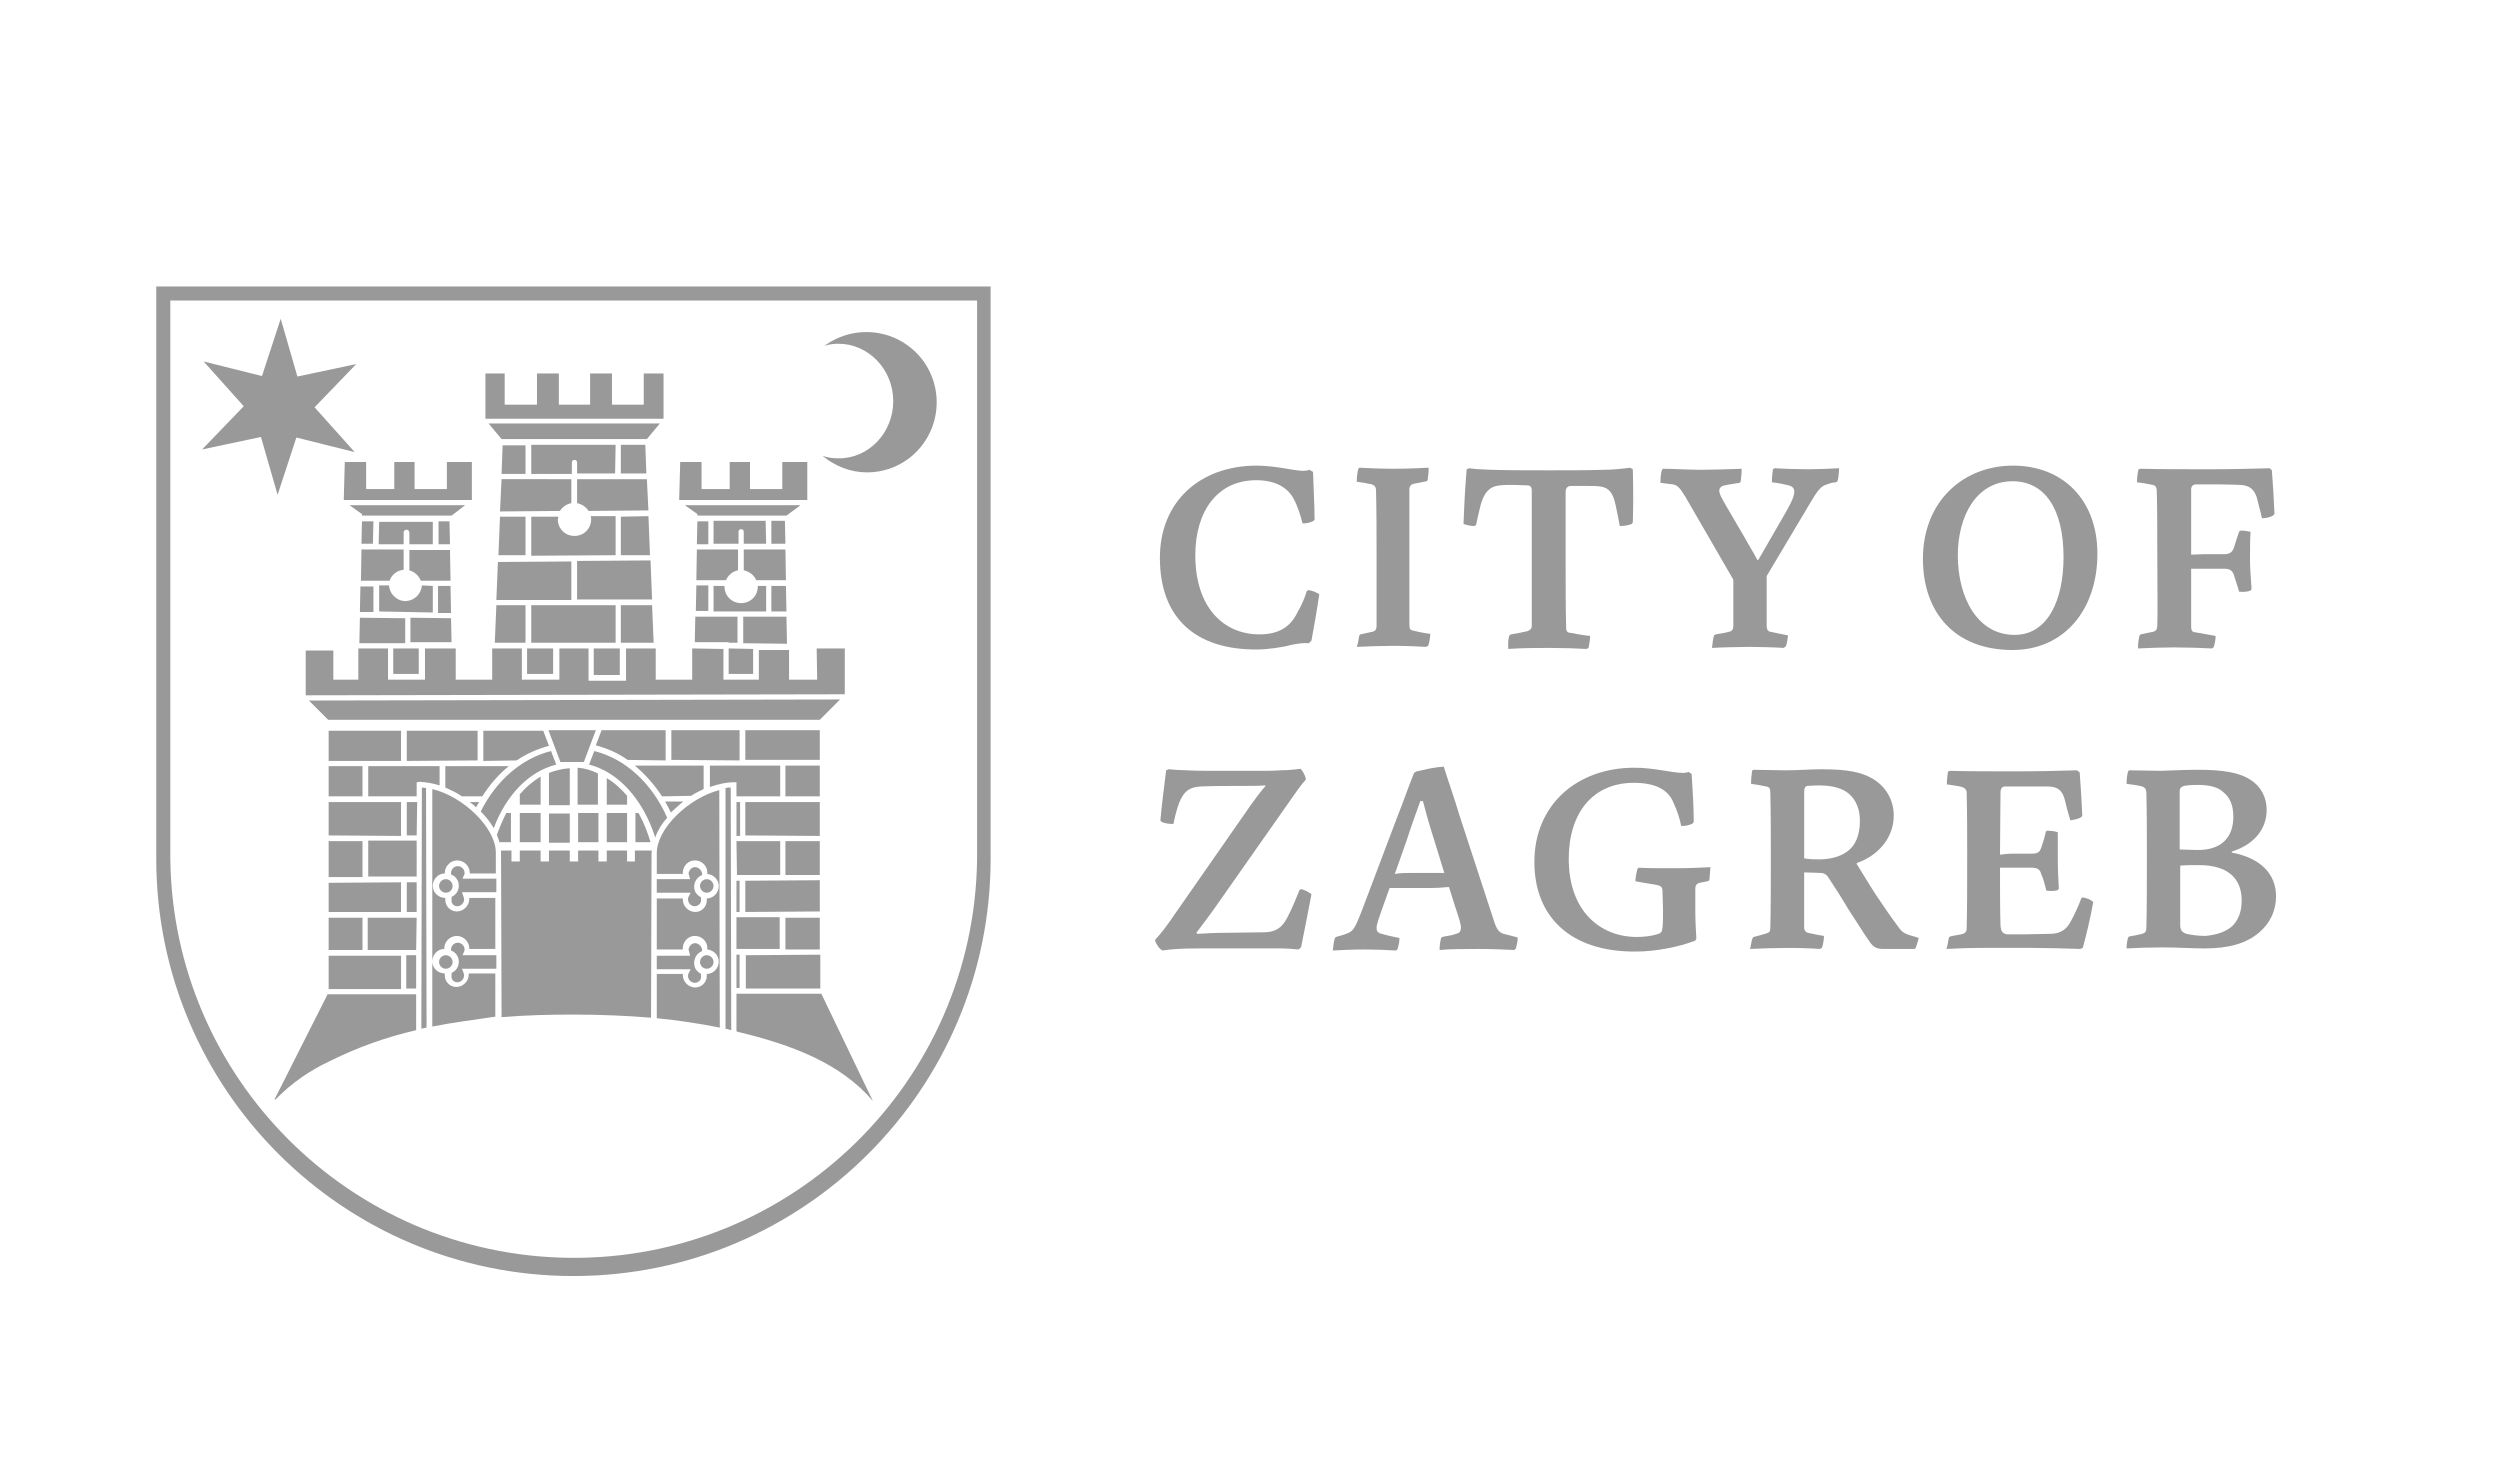 <?xml version="1.0" encoding="UTF-8"?> <!-- Generator: Adobe Illustrator 24.0.1, SVG Export Plug-In . SVG Version: 6.00 Build 0) --> <svg xmlns="http://www.w3.org/2000/svg" xmlns:xlink="http://www.w3.org/1999/xlink" id="Layer_1" x="0px" y="0px" viewBox="0 0 480 280" style="enable-background:new 0 0 480 280;" xml:space="preserve"> <style type="text/css"> .st0{enable-background:new ;} .st1{fill:#999999;} </style> <title>Ciry-of-Zagreb</title> <g class="st0"> <path class="st1" d="M222.7,107.1c0-10.8,7.7-17.7,18.6-17.7c3.6,0,7.2,1,8.9,1c0.5,0,1-0.1,1.2-0.2l0.7,0.4 c0.1,3.2,0.3,6.5,0.3,9.2l-0.2,0.2c-0.5,0.3-1.3,0.5-2.1,0.5c-0.5-1.9-1-3.4-1.7-4.7c-1.2-2.3-3.7-3.6-7.2-3.6 c-7.5,0-11.7,6-11.7,14.4c0,10.1,5.5,15.2,12.3,15.2c3.8,0,6-1.5,7.3-4.2c0.7-1.2,1.4-2.7,1.8-4.1l0.3-0.2c0.8,0.1,1.5,0.4,2.1,0.8 c-0.4,2.8-1,6.2-1.5,8.9l-0.5,0.5c-1.1-0.1-2.2,0.1-3.3,0.3c-1.8,0.5-4.7,0.9-6.6,0.9C229.8,124.8,222.7,118.9,222.7,107.1z"></path> </g> <g class="st0"> <path class="st1" d="M261,122l0.2-0.2l2.3-0.5c0.5-0.1,0.8-0.4,0.8-1.2c0-4,0-9.3,0-13.4c0-4.2,0-8.4-0.1-12.5c0-0.7-0.3-1-0.8-1.2 c-0.9-0.2-2-0.4-2.9-0.5c0-0.9,0.1-1.8,0.3-2.5l0.2-0.2c1.9,0.1,4.4,0.2,6.5,0.2c2.5,0,5.1-0.1,6.8-0.2c0,0.9-0.1,1.8-0.2,2.4 l-0.2,0.2l-2.5,0.5c-0.5,0.1-0.8,0.5-0.8,1.1c0,4,0,9.6,0,12.5c0,4.2,0,9.6,0,13.5c0,0.8,0.2,1,0.8,1.1c0.9,0.2,2.2,0.5,3.2,0.6 c0,0.8-0.2,1.8-0.4,2.3l-0.4,0.2c-1.7-0.1-4.2-0.2-6.3-0.2c-2,0-5,0.1-7,0.2C260.8,123.5,260.8,122.7,261,122z"></path> </g> <g class="st0"> <path class="st1" d="M289.8,122l0.3-0.2c0.8-0.1,2.2-0.4,3.1-0.6c0.6-0.2,0.9-0.5,0.9-1c0-4.5,0-9.4,0-13.4c0-4.2,0-8.6,0-12.6 c0-0.7-0.3-1-0.8-1c-0.7,0-1.8-0.1-2.6-0.1c-0.9,0-2,0-2.8,0.1c-1.9,0.2-2.9,1.3-3.6,3.7c-0.3,1.2-0.6,2.5-0.9,3.9l-0.3,0.2 c-0.8,0-1.5-0.2-2.1-0.4c0.1-3,0.3-7.1,0.6-10.5l0.5-0.2c1.1,0.2,2.5,0.2,4.2,0.3c3,0.1,7.9,0.1,11.1,0.1c3.8,0,7.6,0,10.5-0.1 c1.7,0,3.6-0.2,5.1-0.4l0.5,0.3c0.1,3.4,0.1,7.2,0,10.2l-0.2,0.3c-0.5,0.2-1.3,0.4-2.3,0.4c-0.2-1.2-0.5-2.6-0.8-4 c-0.5-2.4-1.3-3.4-3-3.6c-0.7-0.1-1.8-0.1-2.8-0.1c-0.9,0-1.9,0-2.8,0c-0.6,0-1,0.4-1,1.2c0,4.2,0,8.5,0,12.4c0,5.9,0,9.8,0.1,13.6 c0,0.6,0.2,1,0.8,1c1.1,0.2,2.6,0.5,3.8,0.6c0,0.8-0.2,1.8-0.3,2.3l-0.4,0.2c-1.4-0.1-4.6-0.2-6.9-0.2c-2.2,0-5.5,0-8.1,0.2 C289.5,123.6,289.6,122.6,289.8,122z"></path> </g> <g class="st0"> <path class="st1" d="M329.1,122l0.3-0.2c0.8-0.1,1.8-0.3,2.6-0.5c0.5-0.1,0.8-0.4,0.8-1.2v-4.3c0-1.4,0-3,0-4.5l-9.2-15.9 c-1.1-1.8-1.5-2.2-2.4-2.4c-0.7-0.1-1.5-0.2-2.4-0.3c0-0.8,0.1-2,0.3-2.5l0.2-0.2c1.9,0,5,0.2,7.3,0.2c1.8,0,5.5-0.1,7.8-0.2 c0,0.9-0.1,1.8-0.2,2.5l-0.2,0.2c-1,0.2-2.1,0.3-2.9,0.5c-0.6,0.1-1,0.5-1,1c0,0.8,0.8,2,2,4.1l2.7,4.6c1.1,2,2,3.4,2.6,4.6h0.2 l5.3-9.2c1.1-1.9,1.6-3.1,1.6-3.9c0-0.7-0.4-1-1-1.2c-0.9-0.2-2.2-0.5-3.3-0.6c0-0.8,0.1-1.8,0.2-2.5l0.3-0.2 c1.4,0.1,4.4,0.2,6.5,0.2c1.8,0,4.3-0.1,5.9-0.2c0,0.7-0.1,1.8-0.3,2.5l-0.3,0.2c-0.5,0-1.2,0.2-1.7,0.4c-1.2,0.3-1.9,1.3-3.2,3.5 l-8.4,14.1c0,1.7,0,3.4,0,5c0,1.7,0,3.2,0,4.5c0,0.7,0.2,1.1,0.7,1.2c1,0.2,2.4,0.5,3.4,0.7c-0.1,0.8-0.2,1.8-0.5,2.2l-0.4,0.2 c-1.3-0.1-4.6-0.2-6.5-0.2c-1.6,0-5.6,0.1-7.2,0.2C328.8,123.5,328.9,122.7,329.1,122z"></path> </g> <g class="st0"> <path class="st1" d="M369.2,107.3c0-11,7.7-17.9,17.3-17.9c9.5,0,16.2,6.5,16.2,16.9c0,10.8-6.4,18.5-16.3,18.5 C375.2,124.8,369.2,117.5,369.2,107.3z M396.2,107c0-9.3-3.6-14.6-9.8-14.6c-7,0-10.5,6.8-10.5,14.2c0,8.2,3.8,15.3,10.9,15.3 C393.3,121.9,396.2,115,396.2,107z"></path> <path class="st1" d="M410.8,122l0.2-0.2l2.4-0.5c0.5-0.1,0.8-0.5,0.8-1.2c0.1-3.5,0-8,0-13.7c0-4.2,0-8.2-0.1-12.2 c0-0.5-0.2-1-0.8-1.1c-1-0.2-2-0.4-3-0.5c0-0.8,0.1-1.8,0.3-2.5L411,90c3.7,0.1,8.8,0.1,13,0.1c4.1,0,8.8-0.1,11.8-0.2l0.4,0.4 c0.2,2.6,0.4,5.7,0.5,8.4l-0.3,0.3c-0.5,0.3-1.3,0.5-2.1,0.5c-0.3-1.4-0.8-3.1-1-4c-0.5-1.5-1.3-2.3-3.2-2.4c-1,0-2.5-0.1-4-0.1 c-1.6,0-3.2,0-4.4,0c-0.7,0-1,0.4-1,1c0,3.3,0,8,0,12.5c0.6,0,1.5-0.1,2.6-0.1h3.8c1,0,1.5-0.4,1.8-1.2c0.3-1,0.7-2.2,1-3.1 l0.2-0.2c0.6-0.1,1.5,0.1,2,0.2c-0.1,1.7-0.1,3.7-0.1,5.5c0,1.6,0.2,3.7,0.3,5.5l-0.2,0.3c-0.5,0.2-1.3,0.3-2.2,0.2 c-0.3-1.2-0.7-2.2-1-3.2c-0.2-0.7-0.7-1.2-1.7-1.2h-6.5c0,4.3,0,8.4,0,11.1c0,0.7,0.2,1.1,0.8,1.1c1.1,0.2,2.8,0.5,3.9,0.7 c0,0.8-0.2,1.7-0.4,2.2l-0.3,0.2c-1.7-0.1-5.2-0.2-7.3-0.2c-1.9,0-5,0.1-6.9,0.2C410.5,123.5,410.6,122.7,410.8,122z"></path> </g> <g class="st0"> <path class="st1" d="M221.8,180.7v-0.3c0.8-0.8,1.9-2.2,2.8-3.5l15.6-22.4c1-1.4,1.9-2.6,2.8-3.6l-0.1-0.1 c-1.3,0.1-3.2,0.1-4.7,0.1c-2.4,0-5.2,0-7.6,0.1c-2.1,0.1-3.2,0.8-4.1,2.9c-0.5,1.2-0.9,2.8-1.2,4.3c-0.8,0-1.9-0.1-2.4-0.5 l-0.1-0.2c0.2-2.5,0.7-6.4,1.1-9.6l0.5-0.2c1.2,0.1,2.5,0.2,3.5,0.2c1.6,0.1,3.6,0.1,5.6,0.1h8.6c1.2,0,2.5,0,3.7-0.1 c1.2,0,2.5-0.1,3.9-0.3c0.5,0.5,0.8,1.2,1,1.8v0.3c-1.1,1.2-2.2,2.9-3.9,5.3l-13.9,19.8c-1.1,1.5-2.2,3-3.2,4.3l0.2,0.2 c1.6-0.1,3.6-0.2,5.3-0.2l7.5-0.1c2.2,0,3.5-0.9,4.5-2.9c0.9-1.7,1.6-3.5,2.3-5.2l0.3-0.2c0.8,0.2,1.5,0.6,2,1 c-0.7,3.6-1.3,6.8-2,10.2l-0.5,0.4c-1-0.1-2.3-0.2-3.2-0.2c-1.2,0-2.2,0-3.5,0h-12.4c-2.9,0-5.2,0.1-7,0.4 C222.5,182.1,222.1,181.4,221.8,180.7z"></path> </g> <g class="st0"> <path class="st1" d="M256.3,180.1l0.2-0.2c0.7-0.2,1.5-0.4,2.2-0.7c1.1-0.4,1.5-1.1,2.6-3.9l7-18.5c1-2.5,2-5.4,3.2-8.4l0.5-0.3 c1.4-0.3,3.3-0.8,5.2-0.9c1,3.2,2,5.9,3,9.3l6.7,20.5c0.5,1.5,0.9,2,1.8,2.3c0.9,0.2,1.9,0.5,2.7,0.7c0,0.8-0.2,1.6-0.4,2.2 l-0.3,0.2c-1.8-0.1-4.5-0.2-6.8-0.2c-2.4,0-5.5,0-7.5,0.2c0-0.8,0.1-1.6,0.3-2.3l0.2-0.2c0.8-0.2,2-0.3,2.6-0.6 c0.7-0.1,1-0.5,1-1.2s-0.4-1.9-1.2-4.3l-1.1-3.5c-1,0.1-2.3,0.2-3.8,0.2h-7.6l-1.5,4.2c-0.5,1.4-1,2.8-1,3.4c0,0.7,0.2,1,1,1.2 c1,0.3,2.4,0.6,3.4,0.8c0,0.8-0.2,1.6-0.4,2.2l-0.3,0.2c-1.3-0.1-4.1-0.2-6-0.2c-2,0-4.6,0.1-6.1,0.2 C256,181.4,256.1,180.8,256.3,180.1z M271.1,167.6h6.2l-1.1-3.6c-1-3.2-2-6.3-3-10.2h-0.5c-0.9,2.5-1.8,5-2.6,7.5l-2.3,6.5 C268.8,167.6,270.2,167.6,271.1,167.6z"></path> </g> <g class="st0"> <path class="st1" d="M294.6,165.5c0-11,8.2-18.1,19.2-18.1c3.8,0,7.2,1,9.4,1c0.3,0,0.8-0.1,1-0.2l0.6,0.4c0.2,3.3,0.4,6.4,0.4,9.2 l-0.2,0.3c-0.5,0.3-1.4,0.5-2.2,0.5c-0.3-1.5-0.8-3-1.5-4.5c-1-2.5-3.5-3.8-7.6-3.8c-7.9,0-12.5,5.8-12.5,14.6 c0,10.1,6.1,15,13.1,15c1.3,0,2.9-0.2,3.8-0.5c0.8-0.2,1-0.4,1.1-1.3c0.1-0.9,0.1-2.4,0.1-3.4s-0.1-2.4-0.1-3.5 c0-0.9-0.3-1.1-1.1-1.3c-1-0.2-2.7-0.4-4.1-0.7c0-0.7,0.2-1.7,0.4-2.4l0.2-0.2c1.8,0.1,4.1,0.1,7.1,0.1c2.2,0,4.8-0.1,6.7-0.2 c-0.1,0.8-0.1,1.8-0.2,2.5l-0.3,0.2c-0.5,0.1-1.1,0.2-1.6,0.3c-0.6,0.2-0.8,0.5-0.8,1.2c0,1.5,0,3.1,0,4.1c0,1.9,0.1,3.6,0.2,5.4 l-0.2,0.4c-3.1,1.2-7.6,2.1-11.4,2.1C301.5,182.8,294.6,176,294.6,165.5z"></path> </g> <g class="st0"> <path class="st1" d="M336.5,180.1l0.2-0.2c0.9-0.2,1.8-0.5,2.5-0.7c0.5-0.2,0.7-0.3,0.7-1c0.1-3.3,0.1-8.7,0.1-13.5 c0-4.3,0-8.7-0.1-12.6c0-0.7-0.2-1-0.8-1.1c-1-0.2-2-0.4-2.9-0.5c0-0.8,0.1-1.8,0.2-2.5l0.2-0.2c2,0,4.5,0.1,6.2,0.1 c2.6,0,4.7-0.2,6.9-0.2c4.9,0,7.7,0.5,10,1.9c2.4,1.5,3.9,4,3.9,7c0,4.4-3.2,7.8-7.1,9.1v0.2c1,1.6,2.3,3.8,3.8,6.1 c1.4,2.1,3,4.4,4.2,6c0.5,0.7,0.9,1.1,1.7,1.4c0.5,0.2,1.4,0.4,2.2,0.7c-0.2,0.8-0.4,1.4-0.6,1.9l-0.2,0.2c-0.8,0-1.8,0-3.2,0h-2.9 c-1.2,0-1.8-0.4-2.4-1.2c-1.1-1.5-2.6-4-4.2-6.4c-1.4-2.4-2.8-4.5-3.9-6.2c-0.5-0.7-1-0.8-1.7-0.8c-0.8,0-2-0.1-2.9-0.1 c0,3.5,0,8,0,10.6c0,0.5,0.2,0.8,0.7,1c1,0.2,2.3,0.5,3.1,0.6c0,0.8-0.2,1.8-0.4,2.3l-0.4,0.2c-1.2-0.1-3.8-0.2-6.1-0.2 c-2.2,0-5.1,0.1-7.3,0.2C336.2,181.7,336.2,180.8,336.5,180.1z M354.5,163.6c1.8-1.2,2.6-3.3,2.6-6c0-2.2-0.7-3.9-2-5.1 c-1.3-1.2-3.4-1.7-5.8-1.7c-1.1,0-1.9,0.1-2.3,0.1c-0.4,0.1-0.6,0.4-0.6,1.1c0,1.4,0,3.8,0,5.8v7c0.9,0.2,2.1,0.2,3.3,0.2 C351.6,164.9,353.2,164.5,354.5,163.6z"></path> <path class="st1" d="M374.2,180l0.2-0.2c0.8-0.2,1.8-0.3,2.5-0.5c0.5-0.2,0.7-0.5,0.7-1c0.1-3.7,0.1-8.2,0.1-14 c0-4.2,0-8.1-0.1-12.1c0-0.5-0.3-0.9-0.9-1.1c-0.7-0.2-1.7-0.3-2.9-0.5c0-0.8,0.1-1.8,0.2-2.4l0.3-0.2c3.3,0.1,8.6,0.1,12.7,0.1 c4.4,0,8.9-0.1,11.8-0.2l0.5,0.4c0.2,2.6,0.4,5.8,0.5,8.3l-0.2,0.3c-0.5,0.3-1.3,0.5-2.1,0.6c-0.4-1.3-0.8-2.8-1.1-4.1 c-0.5-1.7-1.3-2.3-3.1-2.4c-1.2,0-2.6,0-3.9,0c-1.5,0-3.2,0-4.4,0c-0.5,0-0.9,0.3-0.9,1.1c0,3.1-0.1,7.6-0.1,12 c0.8-0.1,1.6-0.2,2.5-0.2h3.6c1,0,1.5-0.2,1.8-1.1c0.3-0.8,0.7-2.1,0.9-3.1l0.2-0.2c0.8,0,1.6,0.1,2.1,0.3c0,1.8,0,3.8,0,5.3 c0,1.7,0.1,3.8,0.2,5.5l-0.2,0.3c-0.5,0.2-1.4,0.2-2.2,0.1c-0.3-1.2-0.6-2.4-1-3.2c-0.2-0.9-0.8-1.2-1.8-1.2h-6.1 c0,3.9,0,8.2,0.1,11.2c0.1,1,0.4,1.5,1.3,1.6h3l5.2-0.1c2.2,0,3.3-1,4.1-2.6c0.7-1.3,1.4-2.8,1.9-4.2l0.2-0.2 c0.8,0.1,1.6,0.4,2.1,0.9c-0.5,2.9-1.3,6.2-2,8.8l-0.5,0.2c-2.7-0.1-6.9-0.2-9.2-0.2h-9.3c-2.6,0-5.7,0.1-7.2,0.2 C374,181.5,374,180.7,374.2,180z"></path> <path class="st1" d="M408.6,180l0.2-0.2c0.7-0.1,1.7-0.3,2.5-0.5c0.6-0.2,0.8-0.5,0.8-1.1c0.1-3.5,0.1-8.7,0.1-14 c0-4.1,0-8.3-0.1-12c0-0.7-0.3-1-0.8-1.2c-0.8-0.2-2-0.4-3-0.5c0-0.8,0.1-1.8,0.3-2.4l0.2-0.2c1.8,0,4,0.1,6.1,0.1 c2.5-0.1,5-0.2,7.1-0.2c4.8,0,8,0.5,10.2,2c2,1.3,3,3.4,3,5.7c0,4-2.8,6.8-6.7,8v0.2c5.4,1,8.5,4,8.5,8.4c0,2.8-1.2,5.2-3.2,6.9 c-2.4,2.1-5.8,3.1-10.5,3.1c-2.5,0-5.2-0.2-8.2-0.2c-2.2,0-5.3,0.1-6.8,0.2C408.3,181.5,408.4,180.6,408.6,180z M428.8,156.8 c0-2.1-0.6-3.6-1.8-4.6c-1.2-1.2-3-1.5-5.2-1.5c-1.1,0-2,0.1-2.5,0.2c-0.5,0.2-0.8,0.4-0.8,1c0,1.3,0,3.1,0,4.9v6.3 c0.9,0,2.2,0.1,3.5,0.1C426.4,163.2,428.8,160.9,428.8,156.8z M428.6,177.8c1.2-1.2,1.8-2.8,1.8-4.9c0-4.3-2.7-6.8-8.2-6.8 c-1.2,0-2.6,0-3.6,0.1v5.2c0,2.1,0,4.5,0,6.2c0,0.9,0.3,1.4,1.2,1.7c0.9,0.2,2.3,0.4,3.6,0.4C425.6,179.5,427.4,178.9,428.6,177.8z "></path> </g> <path class="st1" d="M30,55v109.9c0,44.3,35.9,80.1,80.1,80.1s80.1-35.9,80.1-80.1V55H30z M187.6,164.9 c-0.5,42.8-35.6,77.1-78.3,76.6C67.2,241,33.2,207,32.7,164.9V57.7h154.9V164.9z"></path> <path class="st1" d="M79.9,189.8h-1.9v-6.4h1.9L79.9,189.8z M79.9,182.4h-9.3v-6.2H80L79.9,182.4z M150.8,182.3v-6.1h6.6v6.1H150.8z M157.5,183.3v6.5h-14.3v-6.4L157.5,183.3z M143.1,175.1v-6l14.3-0.1v6L143.1,175.1z M150.8,168v-6.5h6.6v6.5L150.8,168z M143.1,160.4V154h14.3v6.5L143.1,160.4z M150.8,152.9V147h6.6v5.9H150.8z M143.1,145.9v-5.7h14.3v5.7L143.1,145.9z M63,138.2 l-3.7-3.7l102-0.2l-3.9,3.9H63z M127.1,152.9c-1.4-2.2-3.2-4.2-5.2-5.9h13.2v4.5c-0.8,0.4-1.7,0.8-2.4,1.3L127.1,152.9z M131.2,153.9c-0.8,0.6-1.6,1.4-2.4,2.1c-0.3-0.7-0.7-1.4-1.1-2.1H131.2z M120.5,145.9c-1.8-1.3-3.9-2.2-6.1-2.8l1.1-2.9h12.3v5.8 L120.5,145.9z M128.9,145.9v-5.7H142v5.8L128.9,145.9z M110.9,154.5v-7.1c1.4,0.1,2.7,0.5,3.9,1.1v6L110.9,154.5z M114.9,156.1v5.6 h-3.9v-5.6H114.9z M107.6,146.3l-2.3-6.1h9.1l-2.3,6.1C110.6,146.3,109.1,146.3,107.6,146.3L107.6,146.3z M99.8,154.5v-2 c1.1-1.3,2.5-2.5,4-3.4v5.4L99.8,154.5z M103.8,156.1v5.6h-4v-5.6H103.8z M94.8,159c-0.7-1.2-1.6-2.3-2.5-3.2 c3-6,7.9-10.2,13.5-11.6l1,2.6C101.6,148.1,97.2,152.6,94.8,159L94.8,159z M89,186.8c0.1,0.2,0.1,0.3,0.1,0.5c0,0.7-0.6,1.3-1.3,1.3 c-0.7,0-1.2-0.6-1.1-1.2c0,0,0-0.1,0-0.1v-0.5c1.2-0.5,1.7-1.9,1.2-3.1c-0.3-0.6-0.7-1-1.3-1.2v-0.2c0-0.7,0.6-1.3,1.3-1.3 c0.7,0,1.3,0.6,1.3,1.3c0,0.1,0,0.3-0.1,0.4l-0.3,0.7h6.5v2.6h-6.6L89,186.8z M85.6,186c-0.7,0-1.3-0.6-1.3-1.3 c0-0.7,0.6-1.3,1.3-1.3c0.7,0,1.3,0.6,1.3,1.3l0,0C86.9,185.4,86.3,186,85.6,186z M89,172.2c0.1,0.2,0.1,0.3,0.1,0.5 c0,0.7-0.6,1.3-1.3,1.3c-0.7,0-1.2-0.6-1.1-1.2c0,0,0-0.1,0-0.1v-0.5c1.2-0.5,1.7-1.9,1.2-3.1c-0.3-0.6-0.7-1-1.3-1.2v-0.3 c0-0.7,0.6-1.3,1.3-1.3c0.7,0,1.3,0.6,1.3,1.3l0,0c0,0.1,0,0.3-0.1,0.4l-0.3,0.7h6.5v2.6h-6.6L89,172.2z M85.6,171.4 c-0.7,0-1.3-0.6-1.3-1.3c0-0.7,0.6-1.3,1.3-1.3c0.7,0,1.3,0.6,1.3,1.3l0,0C86.9,170.8,86.4,171.4,85.6,171.4 C85.6,171.4,85.6,171.4,85.6,171.4L85.6,171.4z M88.7,152.9c-1-0.7-2.1-1.2-3.2-1.7v-4.1h12.2c-2,1.6-3.7,3.6-5.1,5.8L88.7,152.9z M92,154c-0.2,0.3-0.4,0.7-0.6,1c-0.4-0.4-0.8-0.7-1.2-1H92z M78.1,146.1v-5.8h13.6v5.7L78.1,146.1z M92.8,146.1v-5.8h11.5l1.1,2.9 c-2.2,0.6-4.3,1.5-6.2,2.8L92.8,146.1z M105.4,156.2h4v5.6h-4V156.2z M105.4,154.6v-6.2c1.3-0.5,2.6-0.8,4-0.9v7.1H105.4z M63.1,175.1v-5.6l13.9-0.1v5.7H63.1z M69.6,176.2v6.2h-6.5v-6.2L69.6,176.2z M69.6,168.4h-6.5v-6.9h6.5V168.4z M63.1,160.4V154H77 v6.5L63.1,160.4z M69.6,152.9h-6.5v-5.8h6.5V152.9z M63.1,146.1v-5.8H77v5.8L63.1,146.1z M63.1,183.5H77v6.4H63.1V183.5z M80,175.1 h-1.9v-5.7H80V175.1z M80,168.3h-9.3v-6.9H80V168.3z M80,160.4h-1.9V154h2L80,160.4z M80,150.2v2.7h-9.3v-5.8h13.7v3.7 c-1.2-0.4-2.5-0.6-3.8-0.7L80,150.2z M81.9,197.3l-1,0.2l0.1-46.3c0.3,0,0.6,0.1,0.8,0.1L81.9,197.3z M83,197.1v-45.6 c5.9,1.4,12.2,7.4,12.2,12.2v4h-5v-0.1c0-1.3-1.1-2.4-2.4-2.4c-1.3,0-2.4,1.1-2.4,2.4v0.1c-1.3,0-2.3,1.1-2.3,2.4 c0,1.3,1.1,2.3,2.4,2.3l0,0v0.4l0,0c0,1.2,1,2.2,2.2,2.2c1.3,0,2.4-1.1,2.4-2.4c0-0.1,0-0.1,0-0.2h5v9.8h-5v-0.1 c0-1.3-1.1-2.4-2.4-2.4c-1.3,0-2.4,1.1-2.4,2.4v0.1c-1.3,0-2.3,1.1-2.3,2.4c0,1.3,1.1,2.3,2.4,2.3v0.4l0,0c0,1.2,1,2.2,2.2,2.2 c1.3,0,2.4-1.1,2.4-2.4c0-0.1,0-0.1,0-0.2h5.1v8.3C91.1,195.8,87,196.3,83,197.1L83,197.1z M95.4,160.3c0.5-1.4,1.1-2.8,1.8-4.2h0.9 v5.6h-2.2c0,0,0,0.1,0,0.1C95.8,161.3,95.6,160.8,95.4,160.3L95.4,160.3z M125.1,163.7l-0.1,31.7c-4.8-0.4-9.8-0.6-14.9-0.6 c-4.5,0-9.2,0.1-13.8,0.5l-0.1-31.6c0-0.1,0-0.3,0-0.4h2v2.1h1.6v-2.1h4v2.1h1.6v-2.1h4v2.1h1.6v-2.1h3.9v2.1h1.6v-2.1h3.9v2.1h1.5 v-2.1h3.2C125.2,163.5,125.1,163.6,125.1,163.7L125.1,163.7z M120.4,156.1v5.6h-3.9v-5.6H120.4z M116.5,154.5v-5.1 c1.5,0.9,2.8,2.1,3.9,3.4v1.7H116.5z M122,161.7v-5.6h0.6c1,1.8,1.7,3.6,2.3,5.6H122z M113.1,146.8l1-2.6c6,1.5,11.1,6.2,14,12.8 c-1,1.1-1.8,2.4-2.3,3.8C123.5,153.5,118.7,148.2,113.1,146.8L113.1,146.8z M132.3,168.1c0-0.1-0.1-0.3-0.1-0.4 c0.1-0.7,0.7-1.3,1.4-1.2c0.6,0.1,1.1,0.6,1.2,1.2v0.3c-1.2,0.5-1.8,1.8-1.4,3c0.2,0.6,0.7,1,1.2,1.3v0.4l0,0 c0.1,0.6-0.4,1.2-1.1,1.3c0,0-0.1,0-0.1,0c-0.7,0-1.3-0.6-1.3-1.3c0-0.2,0-0.3,0.1-0.5l0.4-0.8h-6.5v-2.6h6.4L132.3,168.1z M135.7,168.8c0.7,0,1.3,0.6,1.3,1.3c0,0.7-0.6,1.3-1.3,1.3c-0.7,0-1.3-0.6-1.3-1.3c0,0,0,0,0,0C134.4,169.4,135,168.8,135.7,168.8 C135.7,168.8,135.7,168.8,135.7,168.8L135.7,168.8z M132.3,182.7c0-0.1-0.1-0.3-0.1-0.4c0.1-0.7,0.7-1.3,1.4-1.2 c0.6,0.1,1.1,0.6,1.2,1.2v0.3c-1.2,0.5-1.8,1.8-1.4,3.1c0.2,0.6,0.7,1,1.2,1.3v0.4l0,0c0.1,0.7-0.4,1.2-1.1,1.3c0,0-0.1,0-0.1,0 c-0.7,0-1.3-0.6-1.3-1.3c0-0.2,0-0.3,0.1-0.5l0.4-0.8h-6.5v-2.6h6.4L132.3,182.7z M135.7,183.4c0.7,0,1.3,0.6,1.3,1.3 c0,0.7-0.6,1.3-1.3,1.3c-0.7,0-1.3-0.6-1.3-1.3c0,0,0,0,0,0C134.4,184,135,183.4,135.7,183.4C135.7,183.4,135.7,183.4,135.7,183.4 L135.7,183.4z M138.2,197.3c-4-0.8-8-1.4-12.1-1.8l0,0v-8.5h5c0,0.1,0,0.1,0,0.2c0,1.3,1.1,2.4,2.4,2.4c1.2,0,2.2-1,2.2-2.2 c0,0,0,0,0,0v-0.4c1.3,0,2.3-1.1,2.3-2.4c0-1.2-1-2.2-2.2-2.3v-0.1c0.1-1.3-0.9-2.4-2.2-2.5s-2.4,0.9-2.5,2.2c0,0.1,0,0.2,0,0.3v0.1 h-5v-9.8h5c0,0.1,0,0.1,0,0.2c0,1.3,1.1,2.4,2.4,2.4c1.2,0,2.2-1,2.2-2.2v-0.4c1.3,0,2.3-1.1,2.3-2.4c0-1.2-1-2.2-2.2-2.3v-0.1 c0.1-1.3-0.9-2.4-2.2-2.5s-2.4,0.9-2.5,2.2c0,0.1,0,0.2,0,0.3v0.1h-5v-4c0-4.8,6.2-10.6,12-12.1L138.2,197.3z M139.3,197.5v-46.2 c0.4-0.1,0.7-0.1,1-0.1l0.1,46.6L139.3,197.5z M141.4,150.2h-0.5c-1.6,0-3.1,0.4-4.6,0.9V147h13.5v5.9h-8.4L141.4,150.2z M141.4,154 h0.7v6.5h-0.7L141.4,154z M141.4,161.5h8.4v6.5h-8.3L141.4,161.5z M141.4,169.1h0.6v6h-0.6L141.4,169.1z M141.4,176.1h8.3v6.1h-8.3 L141.4,176.1z M141.4,183.3h0.6v6.4h-0.6L141.4,183.3z M141.4,198v-7.2h16.3l9.9,20.6c-6.1-7.2-15.5-10.8-26-13.3L141.4,198z M161,66c-0.9,0-1.8,0.1-2.7,0.4c6-4.4,14.4-3.2,18.9,2.8c4.4,6,3.2,14.4-2.8,18.9c-2.3,1.7-5.1,2.6-7.9,2.6c-3.2,0-6.2-1.2-8.6-3.2 c1,0.4,2.1,0.5,3.2,0.5c5.7,0,10.4-4.9,10.4-11S166.7,66,161,66z M156.8,124.5h5.4v8.8l-103.5,0.2v-8.6H64v5.6h4.8v-6h5.7v6h7.1v-6 h5.9v6h7v-6h5.7v6h7.2v-6h5.6v6.2h7.2v-6.2h5.7v6h7v-6l6,0.1v5.9h6.8v-5.7h5.8v5.7h5.4L156.8,124.5z M77.5,105.5v3.9 c-1.2,0.1-2.3,0.9-2.7,2.1h-5.5l0.1-6L77.5,105.5z M69.4,104.4l0.1-4.3h2.2l-0.1,4.3L69.4,104.4z M86.4,105.6l0.1,5.9h-5.7 c-0.4-1-1.2-1.7-2.2-2v-3.9L86.4,105.6z M84.2,104.5v-4.4h2.1l0.1,4.4L84.2,104.5z M86.5,112.5l0.1,5.2h-2.5v-5.2L86.5,112.5z M83.1,112.5v5.1l-10.3-0.2v-5h1.9c0.1,1.7,1.6,3.1,3.3,3c1.6-0.1,2.9-1.4,3-3L83.1,112.5z M83.1,104.5h-4.5v-2.2 c0-0.3-0.2-0.6-0.5-0.6s-0.6,0.2-0.6,0.5c0,0,0,0.1,0,0.1v2.2h-4.8l0.1-4.3h10.3L83.1,104.5z M71.7,112.6v4.9h-2.6l0.1-4.9 L71.7,112.6z M77.8,118.7v4.8H69l0.1-4.9L77.8,118.7z M75.5,124.5h4.9v4.9h-4.9L75.5,124.5z M78.8,123.4v-4.8l7.8,0.1l0.1,4.6H78.8 L78.8,123.4z M86.7,99H69.5v-0.3l-2.4-1.7h22.2L86.7,99z M95.3,115.2l0.3-7.3l14.1-0.1v7.4L95.3,115.2z M100.9,116.2v7.2H95l0.3-7.2 L100.9,116.2z M109.7,92v4.6c-0.9,0.2-1.7,0.7-2.2,1.5L96,98.2l0.3-6.2L109.7,92z M96.3,91l0.2-5.5h4.4V91H96.3z M124.2,92l0.3,6 L113,98.1c-0.5-0.8-1.3-1.3-2.2-1.5V92H124.2z M119.2,90.9v-5.5h4.7l0.2,5.5H119.2z M124.5,99.1l0.3,7.5h-5.6v-7.4L124.5,99.1z M110.3,102.9c1.8,0,3.2-1.4,3.2-3.2c0-0.2,0-0.4-0.1-0.6h4.8v7.5l-16.2,0.1v-7.5h5.2c0,0.2,0,0.3-0.1,0.5 C107.1,101.5,108.5,102.9,110.3,102.9L110.3,102.9z M118.1,90.9h-7.3v-2.1c0-0.3-0.2-0.5-0.5-0.5c0,0,0,0,0,0 c-0.3,0-0.5,0.2-0.5,0.5l0,0V91H102v-5.6h16.2L118.1,90.9z M100.9,99.2v7.4h-5.2l0.3-7.4L100.9,99.2z M101.2,124.5h5v4.9h-5V124.5z M102,123.4v-7.2h16.2v7.2H102L102,123.4z M114,124.5h5v5.1h-5V124.5z M110.8,115.1v-7.4l14.1-0.1l0.3,7.5H110.8z M119.2,116.2h6 l0.3,7.2h-6.3L119.2,116.2z M124.2,84.3H96.3l-2.5-3h32.9L124.2,84.3z M141.7,105.5v4c-1,0.2-1.9,0.9-2.3,1.9h-5.7l0.1-5.9H141.7z M133.8,104.5l0.1-4.4h2.1v4.4H133.8z M150.8,105.5l0.1,5.9h-5.7c-0.4-1-1.4-1.7-2.4-1.9v-4L150.8,105.5z M148.1,104.5V100h2.6 l0.1,4.4H148.1z M150.9,112.5l0.1,4.9h-2.9v-4.9H150.9z M142.3,115.8c1.8,0,3.2-1.4,3.2-3.2c0,0,0-0.1,0-0.1h1.6v4.9H137v-4.9h2.1 c0,0,0,0.1,0,0.1C139.1,114.4,140.5,115.8,142.3,115.8C142.2,115.8,142.3,115.8,142.3,115.8L142.3,115.8z M147.1,104.4h-4.3v-2.3 c0-0.3-0.2-0.5-0.5-0.5c-0.3,0-0.5,0.2-0.5,0.5v2.3H137V100h10L147.1,104.4z M136,112.4v4.9h-2.4l0.1-4.9H136z M141.6,118.4v5h-1.7 v-0.1h-6.5l0.1-4.9L141.6,118.4z M139.9,124.5l4.7,0.1v4.8h-4.7V124.5z M142.7,123.5v-5.1h8.3l0.1,5.2L142.7,123.5z M151,99h-17.1 v-0.3l-2.4-1.7h22.2L151,99z M130.6,88.7h4.1v5.2h5.4v-5.2h3.9v5.2h6.2v-5.2h4.8V96h-24.6L130.6,88.7z M93.2,71.7h3.7v6h6.2v-6h4.2 v6h6v-6h4.2v6h6.1v-6h3.8v8.7H93.2V71.7z M75.7,93.9v-5.2h3.9v5.2h6.2v-5.2h4.8V96H66l0.2-7.3h4.1v5.2L75.7,93.9z M38.8,86.3l8-8.3 l-7.7-8.6l11.2,2.8l3.6-11l3.2,11.1l11.3-2.4l-8,8.3l7.7,8.6L56.9,84l-3.6,11l-3.2-11.1L38.8,86.3z M52.9,211.1h-0.2l10.2-20.2h17 v6.9c-5.7,1.3-11.3,3.3-16.5,5.9C59.5,205.5,55.9,208,52.9,211.1z"></path> <rect x="92" y="169.6" class="st1" width="1.4" height="1.1"></rect> <rect x="92" y="184.2" class="st1" width="1.4" height="1.1"></rect> <rect x="127.5" y="169.6" class="st1" width="1.3" height="1.1"></rect> <rect x="127.5" y="184.2" class="st1" width="1.3" height="1.1"></rect> </svg> 